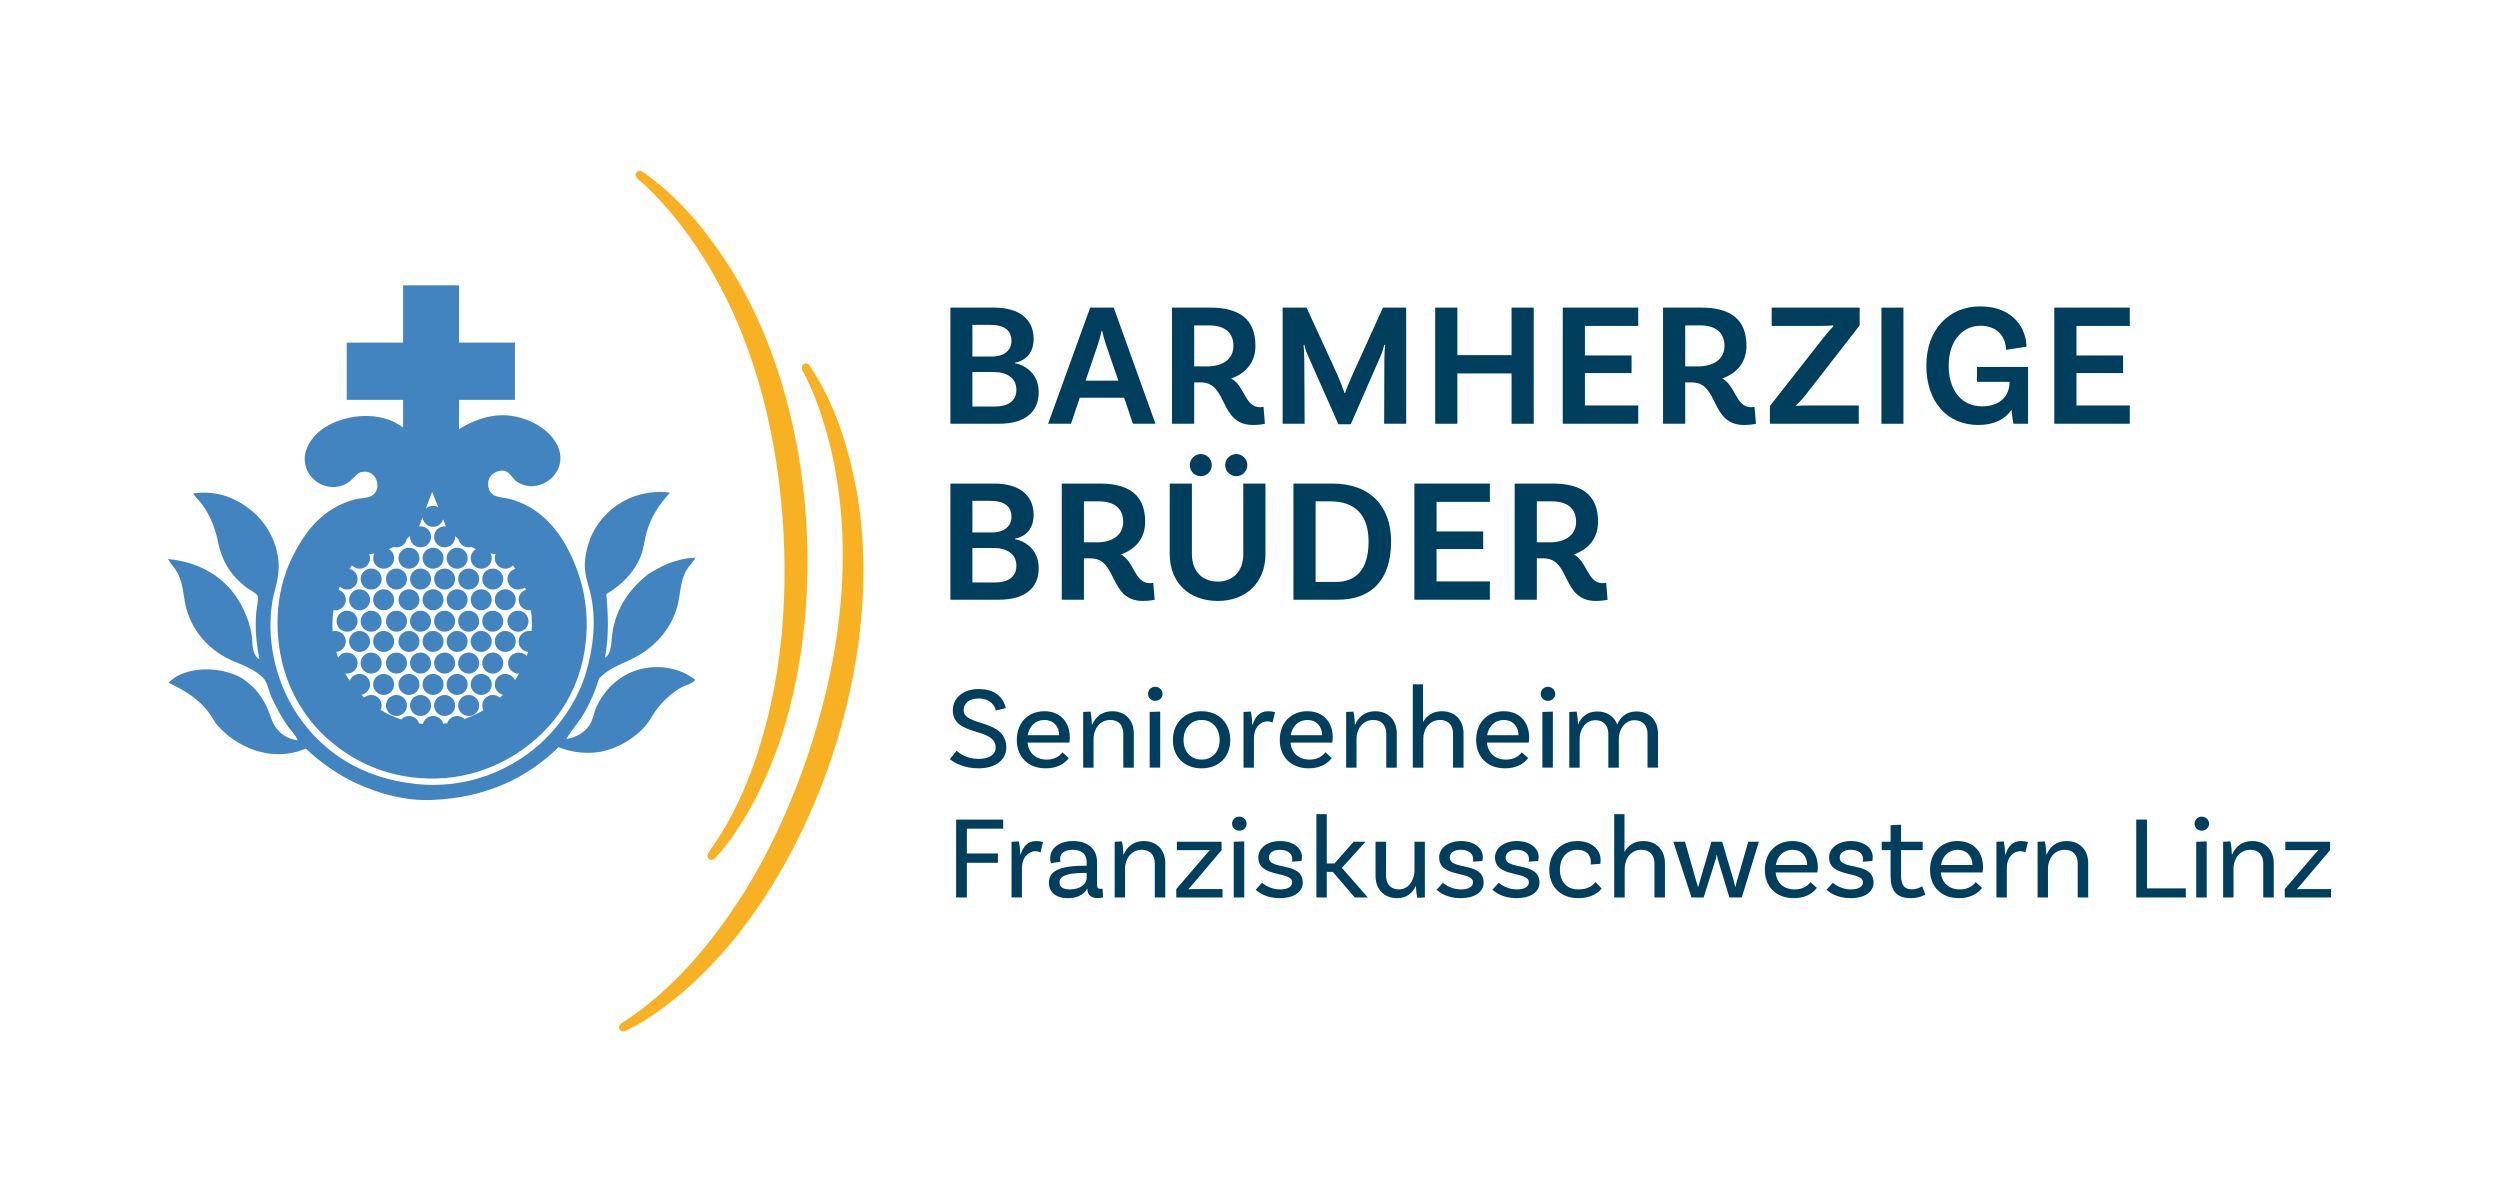 <?xml version="1.0" encoding="utf-8"?>
<!-- Generator: Adobe Illustrator 29.5.1, SVG Export Plug-In . SVG Version: 9.03 Build 0)  -->
<svg version="1.1" id="Ebene_1" xmlns="http://www.w3.org/2000/svg" xmlns:xlink="http://www.w3.org/1999/xlink" x="0px" y="0px"
	 viewBox="0 0 1165.039 558.425" style="enable-background:new 0 0 1165.039 558.425;" xml:space="preserve">
<g>
	<g>
		<path style="fill:#003E5D;" d="M456.075,325.505c-4.234,0-6.984,2.034-6.984,5.499c0,7.699,19.853,3.795,19.853,17.378
			c0,5.829-5.114,9.679-12.923,9.679c-6.489,0-11.164-2.42-13.363-4.289l3.135-3.905c1.484,1.32,4.729,3.795,10.229,3.795
			c5.004,0,7.974-2.035,7.974-5.279c0-9.679-19.962-4.949-19.962-17.323c0-5.938,4.949-9.953,12.043-9.953
			c9.844,0,11.988,6.27,12.648,8.854l-4.675,1.155C463.719,329.189,461.739,325.505,456.075,325.505z"/>
		<path style="fill:#003E5D;" d="M478.847,346.072c0.495,4.784,3.739,7.919,8.908,7.919c3.96,0,6.215-1.87,7.369-3.41l2.97,2.695
			c-2.42,3.189-6.269,4.784-10.724,4.784c-8.304,0-13.528-5.334-13.528-13.253c0-7.755,5.005-13.363,12.869-13.363
			c7.644,0,11.823,5.334,11.823,12.153c0,1.539-0.221,2.475-0.221,2.475H478.847z M478.956,342.607h14.629
			c-0.056-4.289-2.75-7.094-6.874-7.094C482.531,335.514,479.672,338.428,478.956,342.607z"/>
		<path style="fill:#003E5D;" d="M528.371,341.838v15.893h-4.895v-15.893c0-3.795-2.145-6.324-6.049-6.324
			c-5.39,0-7.81,4.895-7.81,8.634v13.583h-4.839v-25.957l3.409-0.164c0.44,1.979,0.66,4.894,0.66,6.049h0.165
			c1.375-3.244,4.289-6.214,9.238-6.214C524.467,331.444,528.371,335.623,528.371,341.838z"/>
		<path style="fill:#003E5D;" d="M538.361,326.604c-1.87,0-3.354-1.375-3.354-3.244c0-1.87,1.484-3.3,3.354-3.3
			c1.869,0,3.409,1.43,3.409,3.3C541.771,325.229,540.23,326.604,538.361,326.604z M535.776,331.773l4.895-0.164v26.121h-4.895
			V331.773z"/>
		<path style="fill:#003E5D;" d="M573.326,344.862c0,7.864-5.334,13.198-13.363,13.198s-13.363-5.334-13.363-13.198
			s5.334-13.418,13.363-13.418S573.326,336.998,573.326,344.862z M568.377,344.862c0-5.39-3.354-9.349-8.414-9.349
			s-8.414,3.959-8.414,9.349s3.354,9.129,8.414,9.129S568.377,350.252,568.377,344.862z"/>
		<path style="fill:#003E5D;" d="M594.189,331.884l-1.21,4.895c-0.55-0.33-1.32-0.604-2.42-0.604c-2.915,0-6.214,2.584-6.214,7.974
			v13.583h-4.84v-25.957l3.41-0.164c0.439,1.979,0.659,4.894,0.659,6.049h0.221c0.989-3.409,3.189-6.214,7.039-6.214
			C591.989,331.444,593.199,331.609,594.189,331.884z"/>
		<path style="fill:#003E5D;" d="M601.389,346.072c0.495,4.784,3.74,7.919,8.909,7.919c3.959,0,6.214-1.87,7.369-3.41l2.97,2.695
			c-2.42,3.189-6.27,4.784-10.724,4.784c-8.304,0-13.528-5.334-13.528-13.253c0-7.755,5.004-13.363,12.868-13.363
			c7.644,0,11.823,5.334,11.823,12.153c0,1.539-0.22,2.475-0.22,2.475H601.389z M601.499,342.607h14.628
			c-0.055-4.289-2.75-7.094-6.874-7.094C605.073,335.514,602.214,338.428,601.499,342.607z"/>
		<path style="fill:#003E5D;" d="M650.913,341.838v15.893h-4.895v-15.893c0-3.795-2.145-6.324-6.049-6.324
			c-5.39,0-7.809,4.895-7.809,8.634v13.583h-4.84v-25.957l3.41-0.164c0.439,1.979,0.659,4.894,0.659,6.049h0.165
			c1.375-3.244,4.29-6.214,9.239-6.214C647.009,331.444,650.913,335.623,650.913,341.838z"/>
		<path style="fill:#003E5D;" d="M682.032,341.838v15.893h-4.895v-15.893c0-3.795-2.145-6.324-6.05-6.324
			c-5.389,0-7.809,4.784-7.809,8.688v13.528h-4.895v-38.825h4.784v17.433h0.11c1.54-2.694,4.289-4.894,8.634-4.894
			C678.127,331.444,682.032,335.623,682.032,341.838z"/>
		<path style="fill:#003E5D;" d="M692.913,346.072c0.495,4.784,3.739,7.919,8.908,7.919c3.96,0,6.215-1.87,7.369-3.41l2.97,2.695
			c-2.42,3.189-6.269,4.784-10.724,4.784c-8.304,0-13.528-5.334-13.528-13.253c0-7.755,5.005-13.363,12.869-13.363
			c7.644,0,11.823,5.334,11.823,12.153c0,1.539-0.221,2.475-0.221,2.475H692.913z M693.022,342.607h14.629
			c-0.056-4.289-2.75-7.094-6.874-7.094C696.598,335.514,693.738,338.428,693.022,342.607z"/>
		<path style="fill:#003E5D;" d="M721.354,326.604c-1.87,0-3.354-1.375-3.354-3.244c0-1.87,1.484-3.3,3.354-3.3
			c1.869,0,3.409,1.43,3.409,3.3C724.763,325.229,723.223,326.604,721.354,326.604z M718.769,331.773l4.895-0.164v26.121h-4.895
			V331.773z"/>
		<path style="fill:#003E5D;" d="M772.662,341.947v15.783h-4.895v-15.783c0-3.794-2.145-6.324-6.05-6.324
			c-4.894,0-7.313,4.785-7.313,8.524v13.583h-4.895v-15.783c0-3.794-2.145-6.324-6.049-6.324c-4.895,0-7.314,4.785-7.314,8.524
			v13.583h-4.839v-25.957l3.409-0.164c0.44,1.979,0.66,4.894,0.66,6.049c1.319-3.3,4.18-6.104,8.908-6.104
			c4.62,0,7.975,2.31,9.35,6.05c1.374-3.3,4.234-6.05,8.908-6.05C768.757,331.554,772.662,335.733,772.662,341.947z"/>
		<path style="fill:#003E5D;" d="M450.576,386.17v11.548h14.463v4.345h-14.463v16.168h-5.005v-36.295h21.942v4.234H450.576z"/>
		<path style="fill:#003E5D;" d="M486.083,392.384l-1.21,4.895c-0.55-0.33-1.32-0.604-2.42-0.604c-2.915,0-6.214,2.584-6.214,7.974
			v13.583h-4.84v-25.957l3.41-0.164c0.439,1.979,0.659,4.894,0.659,6.049h0.221c0.989-3.409,3.189-6.214,7.039-6.214
			C483.883,391.944,485.093,392.109,486.083,392.384z"/>
		<path style="fill:#003E5D;" d="M514.048,418.176c0,0-1.265,0.33-2.64,0.33c-2.694,0-4.674-1.266-4.674-4.29v-0.055h-0.11
			c-0.715,1.319-2.97,4.399-9.019,4.399c-5.72,0-8.799-2.97-8.799-7.204c0-5.664,5.389-7.919,16.827-7.919h0.771v-1.649
			c0-3.52-2.145-5.774-6.435-5.774c-3.685,0-5.939,1.484-5.939,4.18c0,0.604,0.11,0.935,0.275,1.319l-4.564,0.77
			c0,0-0.33-0.989-0.33-2.254c0-4.729,4.069-8.084,10.669-8.084c7.039,0,11.163,3.794,11.163,9.788v10.504
			c0,1.43,0.385,1.979,1.595,1.979c0.33,0,0.715-0.055,0.936-0.109L514.048,418.176z M506.404,409.267v-2.475h-0.771
			c-8.854,0-11.878,1.595-11.878,4.454c0,2.035,1.54,3.245,4.839,3.245C503.654,414.491,506.404,411.687,506.404,409.267z"/>
		<path style="fill:#003E5D;" d="M543.044,402.338v15.893h-4.895v-15.893c0-3.795-2.145-6.324-6.049-6.324
			c-5.39,0-7.81,4.895-7.81,8.634v13.583h-4.839v-25.957l3.409-0.164c0.44,1.979,0.66,4.894,0.66,6.049h0.165
			c1.375-3.244,4.289-6.214,9.238-6.214C539.14,391.944,543.044,396.123,543.044,402.338z"/>
		<path style="fill:#003E5D;" d="M548.162,414.326l14.242-16.608c0.716-0.824,0.99-1.154,1.375-1.539l-0.055-0.11
			c-0.604,0.11-1.43,0.11-2.145,0.11h-13.144v-3.905h20.843v3.905l-13.363,15.782c-1.101,1.32-1.485,1.76-2.09,2.365l0.055,0.109
			c0.55-0.109,1.21-0.109,2.364-0.109h13.474v3.904h-21.557V414.326z"/>
		<path style="fill:#003E5D;" d="M577.525,387.104c-1.87,0-3.354-1.375-3.354-3.244c0-1.87,1.484-3.3,3.354-3.3
			c1.869,0,3.409,1.43,3.409,3.3C580.935,385.729,579.395,387.104,577.525,387.104z M574.94,392.273l4.895-0.164v26.121h-4.895
			V392.273z"/>
		<path style="fill:#003E5D;" d="M602.218,400.303c0-2.694-2.365-4.289-5.774-4.289c-3.245,0-5.114,1.484-5.114,3.629
			c0,6.104,15.618,1.705,15.783,11.549c0.055,4.675-4.399,7.369-10.724,7.369c-6.38,0-9.734-2.694-11.219-3.904l2.97-3.3
			c1.1,1.045,4.344,3.135,8.304,3.135c3.85,0,5.719-1.375,5.719-3.354c0-5.335-15.782-1.925-15.782-11.549
			c0-4.289,4.069-7.644,10.174-7.644c6.104,0,10.173,3.189,10.173,7.479c0,1.045-0.22,1.814-0.22,1.814l-4.454,0.33
			C602.162,401.183,602.218,400.688,602.218,400.303z"/>
		<path style="fill:#003E5D;" d="M621.105,406.297h-2.805v11.934h-4.84v-38.825h4.84v22.987h3.574l8.909-10.119h5.554
			l-10.998,12.154l12.098,13.803h-6.104L621.105,406.297z"/>
		<path style="fill:#003E5D;" d="M664.008,392.273v25.957l-3.52,0.165c-0.439-1.979-0.66-4.895-0.66-5.499h-0.055
			c-1.43,3.135-4.18,5.664-8.634,5.664c-6.214,0-10.118-4.18-10.118-10.394v-15.894h4.894v15.894c0,3.794,2.146,6.324,6.05,6.324
			c4.784,0,7.204-4.895,7.204-8.634v-13.584H664.008z"/>
		<path style="fill:#003E5D;" d="M686.504,400.303c0-2.694-2.365-4.289-5.774-4.289c-3.245,0-5.114,1.484-5.114,3.629
			c0,6.104,15.618,1.705,15.783,11.549c0.055,4.675-4.399,7.369-10.724,7.369c-6.38,0-9.734-2.694-11.219-3.904l2.97-3.3
			c1.1,1.045,4.344,3.135,8.304,3.135c3.85,0,5.719-1.375,5.719-3.354c0-5.335-15.782-1.925-15.782-11.549
			c0-4.289,4.069-7.644,10.174-7.644c6.104,0,10.173,3.189,10.173,7.479c0,1.045-0.22,1.814-0.22,1.814l-4.454,0.33
			C686.448,401.183,686.504,400.688,686.504,400.303z"/>
		<path style="fill:#003E5D;" d="M712.529,400.303c0-2.694-2.364-4.289-5.774-4.289c-3.244,0-5.114,1.484-5.114,3.629
			c0,6.104,15.618,1.705,15.783,11.549c0.055,4.675-4.399,7.369-10.724,7.369c-6.379,0-9.733-2.694-11.219-3.904l2.97-3.3
			c1.1,1.045,4.345,3.135,8.304,3.135c3.85,0,5.72-1.375,5.72-3.354c0-5.335-15.783-1.925-15.783-11.549
			c0-4.289,4.069-7.644,10.174-7.644s10.174,3.189,10.174,7.479c0,1.045-0.22,1.814-0.22,1.814l-4.455,0.33
			C712.475,401.183,712.529,400.688,712.529,400.303z"/>
		<path style="fill:#003E5D;" d="M745.919,400.798c0,1.1-0.165,1.76-0.165,1.76l-4.51,0.33c0.056-0.275,0.11-0.771,0.11-1.375
			c0-3.189-2.31-5.499-6.214-5.499c-4.895,0-8.194,3.685-8.194,9.294c0,5.499,3.135,9.184,8.634,9.184
			c4.895,0,6.984-2.255,7.975-3.465l2.859,3.08c-2.42,2.914-6.324,4.454-10.999,4.454c-8.084,0-13.418-5.334-13.418-13.144
			c0-7.919,5.39-13.473,13.033-13.473C741.685,391.944,745.919,395.849,745.919,400.798z"/>
		<path style="fill:#003E5D;" d="M775.888,402.338v15.893h-4.895v-15.893c0-3.795-2.145-6.324-6.049-6.324
			c-5.39,0-7.81,4.784-7.81,8.688v13.528h-4.894v-38.825h4.784v17.433h0.109c1.54-2.694,4.29-4.894,8.635-4.894
			C771.983,391.944,775.888,396.123,775.888,402.338z"/>
		<path style="fill:#003E5D;" d="M819.665,392.273l-7.974,25.957h-5.774l-5.444-17.982c-0.165-0.605-0.33-1.375-0.385-1.814h-0.11
			c-0.055,0.439-0.22,1.209-0.385,1.814l-5.664,17.982h-5.664l-8.47-25.957h5.444l5.17,18.148c0.385,1.43,0.77,2.419,0.88,2.859
			h0.109c0.11-0.44,0.495-1.65,0.825-2.859l5.334-18.148h5.005l5.334,17.983c0.33,1.21,0.605,2.584,0.715,3.024h0.11
			c0.109-0.44,0.385-1.595,0.824-3.024l5.17-17.983H819.665z"/>
		<path style="fill:#003E5D;" d="M827.441,406.572c0.495,4.784,3.739,7.919,8.908,7.919c3.96,0,6.215-1.87,7.369-3.41l2.97,2.695
			c-2.42,3.189-6.269,4.784-10.724,4.784c-8.304,0-13.528-5.334-13.528-13.253c0-7.755,5.005-13.363,12.869-13.363
			c7.644,0,11.823,5.334,11.823,12.153c0,1.539-0.221,2.475-0.221,2.475H827.441z M827.551,403.107h14.629
			c-0.056-4.289-2.75-7.094-6.874-7.094C831.126,396.014,828.267,398.928,827.551,403.107z"/>
		<path style="fill:#003E5D;" d="M868.217,400.303c0-2.694-2.365-4.289-5.774-4.289c-3.245,0-5.114,1.484-5.114,3.629
			c0,6.104,15.618,1.705,15.783,11.549c0.055,4.675-4.399,7.369-10.724,7.369c-6.38,0-9.734-2.694-11.219-3.904l2.97-3.3
			c1.1,1.045,4.344,3.135,8.304,3.135c3.85,0,5.719-1.375,5.719-3.354c0-5.335-15.782-1.925-15.782-11.549
			c0-4.289,4.069-7.644,10.174-7.644c6.104,0,10.173,3.189,10.173,7.479c0,1.045-0.22,1.814-0.22,1.814l-4.454,0.33
			C868.161,401.183,868.217,400.688,868.217,400.303z"/>
		<path style="fill:#003E5D;" d="M897.262,416.855c0,0-2.585,1.705-6.819,1.705c-6.709,0-9.404-3.574-9.404-10.229v-12.153h-4.124
			v-3.905h4.124v-7.698l4.895-0.275v7.974h10.063v3.905h-10.063v11.988c0,4.18,1.485,6.269,5.005,6.269
			c3.024,0,4.784-1.484,4.784-1.484L897.262,416.855z"/>
		<path style="fill:#003E5D;" d="M904.43,406.572c0.495,4.784,3.739,7.919,8.908,7.919c3.96,0,6.215-1.87,7.369-3.41l2.97,2.695
			c-2.42,3.189-6.269,4.784-10.724,4.784c-8.304,0-13.528-5.334-13.528-13.253c0-7.755,5.005-13.363,12.869-13.363
			c7.644,0,11.823,5.334,11.823,12.153c0,1.539-0.221,2.475-0.221,2.475H904.43z M904.539,403.107h14.629
			c-0.056-4.289-2.75-7.094-6.874-7.094C908.114,396.014,905.255,398.928,904.539,403.107z"/>
		<path style="fill:#003E5D;" d="M945.045,392.384l-1.21,4.895c-0.55-0.33-1.319-0.604-2.42-0.604c-2.914,0-6.214,2.584-6.214,7.974
			v13.583h-4.839v-25.957l3.409-0.164c0.44,1.979,0.66,4.894,0.66,6.049h0.22c0.99-3.409,3.189-6.214,7.039-6.214
			C942.846,391.944,944.055,392.109,945.045,392.384z"/>
		<path style="fill:#003E5D;" d="M973.137,402.338v15.893h-4.895v-15.893c0-3.795-2.145-6.324-6.049-6.324
			c-5.39,0-7.809,4.895-7.809,8.634v13.583h-4.84v-25.957l3.41-0.164c0.439,1.979,0.659,4.894,0.659,6.049h0.165
			c1.375-3.244,4.29-6.214,9.239-6.214C969.232,391.944,973.137,396.123,973.137,402.338z"/>
		<path style="fill:#003E5D;" d="M1018.621,413.996v4.234h-23.098v-36.295h5.005v32.061H1018.621z"/>
		<path style="fill:#003E5D;" d="M1026.059,387.104c-1.869,0-3.354-1.375-3.354-3.244c0-1.87,1.485-3.3,3.354-3.3
			c1.87,0,3.41,1.43,3.41,3.3C1029.469,385.729,1027.929,387.104,1026.059,387.104z M1023.474,392.273l4.895-0.164v26.121h-4.895
			V392.273z"/>
		<path style="fill:#003E5D;" d="M1059.605,402.338v15.893h-4.895v-15.893c0-3.795-2.145-6.324-6.049-6.324
			c-5.39,0-7.81,4.895-7.81,8.634v13.583h-4.839v-25.957l3.409-0.164c0.44,1.979,0.66,4.894,0.66,6.049h0.165
			c1.375-3.244,4.289-6.214,9.238-6.214C1055.701,391.944,1059.605,396.123,1059.605,402.338z"/>
		<path style="fill:#003E5D;" d="M1064.724,414.326l14.242-16.608c0.716-0.824,0.99-1.154,1.375-1.539l-0.055-0.11
			c-0.604,0.11-1.43,0.11-2.145,0.11h-13.144v-3.905h20.843v3.905l-13.363,15.782c-1.101,1.32-1.485,1.76-2.09,2.365l0.055,0.109
			c0.55-0.109,1.21-0.109,2.364-0.109h13.474v3.904h-21.557V414.326z"/>
	</g>
</g>
<g>
	<g>
		<path style="fill:#003E5D;" d="M484.066,182.798c0,9.348-6.643,14.678-18.532,14.678h-22.633v-54.121h20.419
			c11.479,0,18.368,5.248,18.368,14.596c0,8.036-5.576,10.578-8.692,11.07v0.246C476.687,169.842,484.066,173.45,484.066,182.798z
			 M461.352,151.392h-8.199v14.76h8.938c6.068,0,9.267-3.034,9.267-7.298C471.356,154.016,468.158,151.392,461.352,151.392z
			 M473.652,181.65c0-5.576-4.511-8.282-10.578-8.282h-9.922v16.072h10.659C469.552,189.44,473.652,186.98,473.652,181.65z"/>
		<path style="fill:#003E5D;" d="M523.86,185.34h-20.665l-4.1,12.136h-10.66l19.599-54.121h10.987l19.435,54.121H527.96
			L523.86,185.34z M521.154,177.386l-5.904-17.22c-0.574-1.64-1.148-3.936-1.641-5.986h-0.245c-0.41,2.05-1.066,4.346-1.641,6.068
			l-5.822,17.138H521.154z"/>
		<path style="fill:#003E5D;" d="M589.476,197.477c0,0-2.132,0.574-5.494,0.574c-16.072,0-11.562-19.844-24.354-19.844h-3.115v19.27
			h-10.333v-54.121h17.795c13.611,0,21.074,5.412,21.074,17.794c0,7.544-4.265,12.71-11.316,15.252
			c6.232,3.116,6.314,13.366,13.448,13.366c0.901,0,1.64-0.164,1.64-0.164L589.476,197.477z M562.579,170.744
			c7.134,0,12.219-3.362,12.219-9.512c0-6.314-4.101-9.594-11.398-9.594h-6.888v19.106H562.579z"/>
		<path style="fill:#003E5D;" d="M655.296,197.477h-10.25l0.082-30.012c0-2.378,0.246-6.232,0.41-6.642l-0.41-0.164
			c-0.164,0.738-1.148,4.018-1.804,5.412l-13.858,31.652h-5.74l-14.187-31.98c-1.065-2.214-1.64-4.674-1.722-5.084l-0.328,0.164
			c0.082,0.41,0.328,4.264,0.328,6.642l0.164,30.012h-10.25v-54.121h11.152l14.186,30.915c1.395,3.116,3.116,7.626,3.526,8.938
			h0.246c0.328-1.312,2.214-5.822,3.607-8.938l14.022-30.915h10.824V197.477z"/>
		<path style="fill:#003E5D;" d="M714.745,143.356v54.121h-10.332v-23.452h-25.256v23.452h-10.333v-54.121h10.333v22.14h25.256
			v-22.14H714.745z"/>
		<path style="fill:#003E5D;" d="M738.6,151.884v13.776h21.729v8.2H738.6v15.088h24.846v8.528h-35.179v-54.121h35.179v8.528H738.6z"
			/>
		<path style="fill:#003E5D;" d="M818.302,197.477c0,0-2.132,0.574-5.493,0.574c-16.072,0-11.562-19.844-24.354-19.844h-3.116v19.27
			h-10.332v-54.121H792.8c13.612,0,21.074,5.412,21.074,17.794c0,7.544-4.264,12.71-11.316,15.252
			c6.232,3.116,6.314,13.366,13.448,13.366c0.902,0,1.641-0.164,1.641-0.164L818.302,197.477z M791.406,170.744
			c7.134,0,12.218-3.362,12.218-9.512c0-6.314-4.1-9.594-11.398-9.594h-6.888v19.106H791.406z"/>
		<path style="fill:#003E5D;" d="M824.812,189.194l25.339-32.308c1.558-1.886,3.607-4.264,4.264-4.92l-0.164-0.328
			c-1.066,0.164-3.28,0.246-6.806,0.246h-21.812v-8.528h41v8.282l-25.092,32.308c-2.378,2.952-3.854,4.264-4.592,4.92l0.246,0.328
			c0.819-0.164,2.951-0.246,6.806-0.246h22.222v8.528h-41.41V189.194z"/>
		<path style="fill:#003E5D;" d="M876.782,143.356h10.251v54.121h-10.251V143.356z"/>
		<path style="fill:#003E5D;" d="M945.097,197.477h-6.806c-0.164-0.656-0.574-3.034-0.902-6.56
			c-3.115,4.674-8.363,7.134-15.498,7.134c-14.514,0-24.19-10.906-24.19-27.634c0-16.811,10.496-27.634,25.093-27.634
			c15.908,0,21.566,10.906,21.566,18.778l-9.513,1.476c0-5.084-3.279-11.234-11.89-11.234c-8.2,0-14.843,6.806-14.843,18.614
			c0,11.316,5.904,18.942,15.499,18.942c8.527,0,12.874-4.838,12.874-11.398h-15.171v-6.97h23.78V197.477z"/>
		<path style="fill:#003E5D;" d="M967.663,151.884v13.776h21.73v8.2h-21.73v15.088h24.847v8.528h-35.179v-54.121h35.179v8.528
			H967.663z"/>
		<path style="fill:#003E5D;" d="M484.066,264.798c0,9.348-6.643,14.678-18.532,14.678h-22.633v-54.121h20.419
			c11.479,0,18.368,5.248,18.368,14.596c0,8.036-5.576,10.578-8.692,11.07v0.246C476.687,251.842,484.066,255.45,484.066,264.798z
			 M461.352,233.392h-8.199v14.76h8.938c6.068,0,9.267-3.034,9.267-7.298C471.356,236.016,468.158,233.392,461.352,233.392z
			 M473.652,263.65c0-5.576-4.511-8.282-10.578-8.282h-9.922v16.072h10.659C469.552,271.44,473.652,268.98,473.652,263.65z"/>
		<path style="fill:#003E5D;" d="M538.095,279.477c0,0-2.132,0.574-5.493,0.574c-16.072,0-11.562-19.844-24.354-19.844h-3.116v19.27
			h-10.332v-54.121h17.794c13.612,0,21.074,5.412,21.074,17.794c0,7.544-4.264,12.71-11.316,15.252
			c6.232,3.116,6.314,13.366,13.448,13.366c0.902,0,1.641-0.164,1.641-0.164L538.095,279.477z M511.199,252.744
			c7.134,0,12.218-3.362,12.218-9.512c0-6.314-4.1-9.594-11.398-9.594h-6.888v19.106H511.199z"/>
		<path style="fill:#003E5D;" d="M589.722,225.356v32.882c0,13.202-9.02,21.812-22.222,21.812c-13.448,0-22.387-8.61-22.387-21.812
			v-32.882h10.332v32.8c0,8.2,4.92,12.874,12.055,12.874c6.97,0,11.89-4.674,11.89-12.792v-32.882H589.722z M554.462,216.746
			c0-2.788,2.296-5.166,5.166-5.166c2.788,0,5.084,2.378,5.084,5.166c0,2.87-2.296,5.166-5.084,5.166
			C556.758,221.912,554.462,219.616,554.462,216.746z M570.943,216.746c0-2.788,2.378-5.166,5.166-5.166
			c2.87,0,5.166,2.378,5.166,5.166c0,2.87-2.296,5.166-5.166,5.166C573.321,221.912,570.943,219.616,570.943,216.746z"/>
		<path style="fill:#003E5D;" d="M648.277,252.417c0,18.04-9.431,27.06-24.765,27.06h-20.746v-54.121h18.204
			C638.519,225.356,648.277,235.852,648.277,252.417z M637.781,252.417c0-12.628-6.396-18.778-17.877-18.778h-6.806v37.556h9.43
			C631.631,271.194,637.781,265.7,637.781,252.417z"/>
		<path style="fill:#003E5D;" d="M669.457,233.884v13.776h21.729v8.2h-21.729v15.088h24.846v8.528h-35.179v-54.121h35.179v8.528
			H669.457z"/>
		<path style="fill:#003E5D;" d="M749.159,279.477c0,0-2.132,0.574-5.493,0.574c-16.072,0-11.562-19.844-24.354-19.844h-3.116v19.27
			h-10.332v-54.121h17.794c13.612,0,21.074,5.412,21.074,17.794c0,7.544-4.264,12.71-11.316,15.252
			c6.232,3.116,6.314,13.366,13.448,13.366c0.902,0,1.641-0.164,1.641-0.164L749.159,279.477z M722.264,252.744
			c7.134,0,12.218-3.362,12.218-9.512c0-6.314-4.1-9.594-11.398-9.594h-6.888v19.106H722.264z"/>
	</g>
</g>
<g>
	<g>
		<path style="fill:#F8B123;" d="M299.26,79.926c18.245,12.565,32.284,30.368,43.642,49.193
			c35.647,60.17,42.675,146.943,21.537,213.236c-4.573,13.939-10.456,27.519-18.16,40.022c-3.915,6.291-8.101,12.338-13.24,17.738
			c0,0-1.31,1.166-2.654,0.233c-1.34-0.932-0.288-2.941-0.288-2.941c16.644-22.877,25.692-50.584,30.944-78.151
			c3.847-20.868,5.002-42.23,4.416-63.423c-1.886-56.125-16.761-114.056-53.615-157.647c-4.539-5.331-9.469-10.504-14.845-14.961
			c0,0-1.406-1.563-0.511-2.739C297.766,78.798,299.26,79.926,299.26,79.926z"/>
		<path style="fill:#F8B123;" d="M377.194,170.23c12.369,18.379,18.907,40.087,22.575,61.764
			c11.115,69.049-14.149,152.36-58.113,206.291c-9.363,11.296-19.812,21.773-31.564,30.584c-5.948,4.416-12.061,8.509-18.818,11.649
			c0,0-1.649,0.603-2.554-0.754c-0.905-1.361,0.806-2.842,0.806-2.842c23.875-15.187,42.446-37.65,57.438-61.373
			c11.224-18.005,20.131-37.458,27.351-57.39c18.818-52.912,26.206-112.263,7.892-166.327c-2.266-6.627-4.957-13.247-8.327-19.363
			c0,0-0.734-1.968,0.531-2.736C376.217,168.632,377.194,170.23,377.194,170.23z"/>
	</g>
	<g>
		<g>
			<path style="fill:#4284BF;" d="M277.891,329.574c-0.926,2.042-1.278,4.432-2.333,6.779c-1.952,4.349-6.445,7.26-11.652,8.053
				c2.426-4.217,6.086-8.049,8.688-12.714c2.641-4.737,4.866-9.872,6.567-15.463c4.274-4.669,9.951-6.51,15.255-9.111
				c9.872-4.845,17.979-13.012,21.187-24.366c1.518-5.372,1.206-11.627,4.238-16.949c1.177-2.067,3.025-3.538,4.234-5.932
				c-9.574,0.456-16.034,4.019-22.245,7.841c-7.967,6.456-14.763,15.036-16.525,27.754c-0.531,3.84-0.172,9.273-3.388,11.017
				c1.895-9.721,1.529-20.085,0.635-29.663c7.048-4.055,13.116-10.156,16.102-17.796c1.396-3.571,1.597-7.202,2.752-11.229
				c2.103-7.321,6.072-12.944,10.805-18.219c-19.274-2.372-34.081,10.037-38.136,24.363c-0.743,2.627-1.299,5.089-1.482,7.626
				c-0.413,5.756,1.317,10.03,2.329,13.985c3.305,12.901,1.486,26.799-1.906,38.135c-3.323,11.103-9.574,20.48-16.102,27.754
				c-12.969,14.455-35.566,26.699-62.71,23.943c-26.01-2.645-43.996-15.158-55.508-32.204c-8.437-12.495-15-31.615-11.867-52.332
				c0.843-5.577,3.617-11.785,2.968-19.066c-0.919-10.292-6.144-18.578-12.711-23.943c-6.617-5.401-15.843-9.642-27.119-7.837
				c1.306,1.891,2.935,3.323,4.234,5.085c2.81,3.804,4.895,8.329,6.359,13.134c0.746,2.462,1.095,5.031,1.906,7.841
				c2.272,7.852,6.406,12.947,11.864,17.372c1.841,1.489,5.318,2.986,5.72,4.234c0.542,1.69-0.441,5.386-0.635,7.629
				c-0.689,8.06,0.165,14.961,1.482,22.034c-3.829-2.487-3.057-7.751-3.599-11.44c-0.621-4.22-2.056-8.096-3.603-11.44
				c-6.104-13.206-17.806-22.141-35.383-23.943c1.493,2.742,2.979,3.876,4.238,6.147c3.223,5.799,2.817,12.51,4.662,18.219
				c3.603,11.139,11.663,19.281,22.245,23.516c4.547,1.819,12.075,5.049,14.196,8.9c1.324,2.404,1.801,5.397,2.964,7.837
				c2.376,4.992,4.888,9.729,7.841,13.773c1.518,2.081,3.556,3.912,4.238,6.144c-4.866-0.75-8.103-3.054-10.382-6.355
				c-2.167-3.14-2.756-7.281-4.662-10.593c-1.367-2.379-2.734-4.83-4.873-6.994c-1.586-1.6-3.843-3.732-6.144-5.085
				c-9.502-5.569-26.139-5.979-34.109,2.121c7.816,3.754,14.494,7.819,19.278,14.616c1.313,1.866,2.056,3.52,3.391,5.089
				c8.124,9.556,24.678,18.111,41.311,11.013c6.761,6.348,14.968,12.398,24.79,16.741c9.592,4.238,21.302,7.712,34.109,7.202
				c26.153-1.048,45.018-11.053,58.899-24.578c4.927,1.995,11.516,3.223,18.219,2.333c9.585-1.274,19.324-7.798,23.728-14.196
				c1.565-2.268,2.501-4.242,4.026-6.144c2.989-3.725,6.825-7.324,11.017-9.746c2.092-1.206,4.809-1.554,6.779-3.599
				c-4.378-3.481-9.926-5.591-16.102-5.932C292.873,310.092,282.527,319.357,277.891,329.574"/>
			<path style="fill:#4284BF;" d="M183.684,318.958c0-2.706-2.193-4.898-4.895-4.898c-2.706,0-4.898,2.193-4.898,4.898
				c0,2.702,2.193,4.895,4.898,4.895C181.491,323.853,183.684,321.66,183.684,318.958"/>
			<path style="fill:#4284BF;" d="M195.491,318.958c0-2.706-2.193-4.898-4.895-4.898c-2.706,0-4.898,2.193-4.898,4.898
				c0,2.702,2.193,4.895,4.898,4.895C193.298,323.853,195.491,321.66,195.491,318.958"/>
			<path style="fill:#4284BF;" d="M206.708,318.958c0-2.706-2.193-4.898-4.895-4.898c-2.706,0-4.898,2.193-4.898,4.898
				c0,2.702,2.193,4.895,4.898,4.895C204.516,323.853,206.708,321.66,206.708,318.958"/>
			<path style="fill:#4284BF;" d="M217.926,318.958c0-2.706-2.193-4.898-4.895-4.898c-2.706,0-4.895,2.193-4.895,4.898
				c0,2.702,2.189,4.895,4.895,4.895C215.733,323.853,217.926,321.66,217.926,318.958"/>
			<path style="fill:#4284BF;" d="M224.249,314.062c-2.702,0-4.895,2.193-4.895,4.898c0,2.702,2.193,4.895,4.895,4.895
				c2.702,0,4.895-2.193,4.895-4.895C229.144,316.254,226.951,314.062,224.249,314.062"/>
			<path style="fill:#4284BF;" d="M172.466,298.922c0-2.702-2.193-4.895-4.895-4.895c-2.706,0-4.898,2.193-4.898,4.895
				c0,2.706,2.193,4.895,4.898,4.895C170.273,303.816,172.466,301.627,172.466,298.922"/>
			<path style="fill:#4284BF;" d="M173.892,298.922c0,2.706,2.193,4.895,4.895,4.895c2.706,0,4.898-2.189,4.898-4.895
				c0-2.702-2.193-4.895-4.898-4.895C176.085,294.027,173.892,296.219,173.892,298.922"/>
			<path style="fill:#4284BF;" d="M195.491,298.922c0-2.702-2.193-4.895-4.895-4.895c-2.706,0-4.898,2.193-4.898,4.895
				c0,2.706,2.193,4.895,4.898,4.895C193.298,303.816,195.491,301.627,195.491,298.922"/>
			<path style="fill:#4284BF;" d="M206.708,298.922c0-2.702-2.193-4.895-4.895-4.895c-2.706,0-4.898,2.193-4.898,4.895
				c0,2.706,2.193,4.895,4.898,4.895C204.516,303.816,206.708,301.627,206.708,298.922"/>
			<path style="fill:#4284BF;" d="M217.926,298.922c0-2.702-2.193-4.895-4.895-4.895c-2.706,0-4.895,2.193-4.895,4.895
				c0,2.706,2.189,4.895,4.895,4.895C215.733,303.816,217.926,301.627,217.926,298.922"/>
			<path style="fill:#4284BF;" d="M219.352,298.922c0,2.706,2.193,4.895,4.895,4.895c2.706,0,4.898-2.189,4.898-4.895
				c0-2.702-2.193-4.895-4.898-4.895C221.545,294.027,219.352,296.219,219.352,298.922"/>
			<path style="fill:#4284BF;" d="M235.467,294.026c-2.702,0-4.898,2.193-4.898,4.895c0,2.706,2.196,4.898,4.898,4.898
				c2.702,0,4.895-2.193,4.895-4.898C240.362,296.219,238.17,294.026,235.467,294.026"/>
			<path style="fill:#4284BF;" d="M167.57,284.398c2.702,0,4.895-2.193,4.895-4.895c0-2.706-2.193-4.898-4.895-4.898
				c-2.706,0-4.895,2.193-4.895,4.898C162.675,282.206,164.864,284.398,167.57,284.398"/>
			<path style="fill:#4284BF;" d="M173.892,279.503c0,2.702,2.193,4.895,4.895,4.895c2.706,0,4.898-2.193,4.898-4.895
				c0-2.706-2.193-4.895-4.898-4.895C176.085,274.608,173.892,276.797,173.892,279.503"/>
			<path style="fill:#4284BF;" d="M190.595,274.606c-2.706,0-4.895,2.193-4.895,4.895c0,2.706,2.189,4.898,4.895,4.898
				c2.702,0,4.895-2.193,4.895-4.898C195.49,276.799,193.297,274.606,190.595,274.606"/>
			<path style="fill:#4284BF;" d="M201.813,274.606c-2.706,0-4.895,2.193-4.895,4.895c0,2.706,2.189,4.898,4.895,4.898
				c2.702,0,4.895-2.193,4.895-4.898C206.708,276.799,204.515,274.606,201.813,274.606"/>
			<path style="fill:#4284BF;" d="M213.03,274.606c-2.702,0-4.895,2.193-4.895,4.895c0,2.706,2.193,4.898,4.895,4.898
				c2.702,0,4.895-2.193,4.895-4.898C217.925,276.799,215.732,274.606,213.03,274.606"/>
			<path style="fill:#4284BF;" d="M219.352,279.503c0,2.702,2.193,4.895,4.895,4.895c2.706,0,4.898-2.193,4.898-4.895
				c0-2.706-2.193-4.895-4.898-4.895C221.545,274.608,219.352,276.797,219.352,279.503"/>
			<path style="fill:#4284BF;" d="M230.571,279.503c0,2.702,2.193,4.895,4.898,4.895c2.702,0,4.895-2.193,4.895-4.895
				c0-2.706-2.193-4.895-4.895-4.895C232.763,274.608,230.571,276.797,230.571,279.503"/>
			<path style="fill:#4284BF;" d="M190.595,265.031c2.702,0,4.895-2.193,4.895-4.895c0-2.706-2.193-4.898-4.895-4.898
				c-2.706,0-4.895,2.193-4.895,4.898C185.7,262.838,187.889,265.031,190.595,265.031"/>
			<path style="fill:#4284BF;" d="M201.813,265.031c2.702,0,4.895-2.193,4.895-4.895c0-2.706-2.193-4.898-4.895-4.898
				c-2.706,0-4.895,2.193-4.895,4.898C196.918,262.838,199.107,265.031,201.813,265.031"/>
			<path style="fill:#4284BF;" d="M213.03,265.031c2.702,0,4.895-2.193,4.895-4.895c0-2.706-2.193-4.898-4.895-4.898
				c-2.702,0-4.895,2.193-4.895,4.898C208.136,262.838,210.328,265.031,213.03,265.031"/>
			<path style="fill:#4284BF;" d="M184.764,323.873c-2.706,0-4.895,2.193-4.895,4.895c0,2.706,2.189,4.898,4.895,4.898
				c2.702,0,4.895-2.193,4.895-4.898C189.659,326.066,187.466,323.873,184.764,323.873"/>
			<path style="fill:#4284BF;" d="M195.983,323.873c-2.706,0-4.898,2.193-4.898,4.895c0,2.706,2.193,4.898,4.898,4.898
				c2.702,0,4.895-2.193,4.895-4.898C200.877,326.066,198.685,323.873,195.983,323.873"/>
			<path style="fill:#4284BF;" d="M207.199,323.873c-2.702,0-4.895,2.193-4.895,4.895c0,2.706,2.193,4.898,4.895,4.898
				s4.895-2.193,4.895-4.898C212.094,326.066,209.901,323.873,207.199,323.873"/>
			<path style="fill:#4284BF;" d="M218.418,323.873c-2.702,0-4.898,2.193-4.898,4.895c0,2.706,2.196,4.898,4.898,4.898
				c2.702,0,4.895-2.193,4.895-4.898C223.313,326.066,221.12,323.873,218.418,323.873"/>
			<path style="fill:#4284BF;" d="M177.853,309.006c0-2.706-2.193-4.898-4.895-4.898c-2.706,0-4.898,2.193-4.898,4.898
				c0,2.702,2.193,4.895,4.898,4.895C175.66,313.901,177.853,311.709,177.853,309.006"/>
			<path style="fill:#4284BF;" d="M179.868,309.006c0,2.702,2.193,4.895,4.895,4.895c2.706,0,4.898-2.193,4.898-4.895
				c0-2.706-2.193-4.898-4.898-4.898C182.06,304.108,179.868,306.301,179.868,309.006"/>
			<path style="fill:#4284BF;" d="M195.983,313.902c2.702,0,4.895-2.193,4.895-4.895c0-2.706-2.193-4.898-4.895-4.898
				c-2.706,0-4.898,2.193-4.898,4.898C191.084,311.709,193.277,313.902,195.983,313.902"/>
			<path style="fill:#4284BF;" d="M207.199,313.902c2.702,0,4.895-2.193,4.895-4.895c0-2.706-2.193-4.898-4.895-4.898
				s-4.895,2.193-4.895,4.898C202.304,311.709,204.497,313.902,207.199,313.902"/>
			<path style="fill:#4284BF;" d="M218.418,313.902c2.702,0,4.895-2.193,4.895-4.895c0-2.706-2.193-4.898-4.895-4.898
				c-2.702,0-4.898,2.193-4.898,4.898C213.519,311.709,215.716,313.902,218.418,313.902"/>
			<path style="fill:#4284BF;" d="M229.636,304.11c-2.702,0-4.898,2.193-4.898,4.898c0,2.702,2.196,4.895,4.898,4.895
				c2.702,0,4.895-2.193,4.895-4.895C234.531,306.303,232.338,304.11,229.636,304.11"/>
			<path style="fill:#4284BF;" d="M166.635,289.496c0-2.706-2.193-4.895-4.895-4.895c-2.706,0-4.898,2.189-4.898,4.895
				c0,2.702,2.193,4.895,4.898,4.895C164.442,294.391,166.635,292.198,166.635,289.496"/>
			<path style="fill:#4284BF;" d="M172.957,284.6c-2.706,0-4.895,2.193-4.895,4.895c0,2.706,2.189,4.898,4.895,4.898
				c2.702,0,4.895-2.193,4.895-4.898C177.852,286.792,175.659,284.6,172.957,284.6"/>
			<path style="fill:#4284BF;" d="M179.868,289.496c0,2.702,2.193,4.895,4.895,4.895c2.706,0,4.898-2.193,4.898-4.895
				c0-2.706-2.193-4.895-4.898-4.895C182.06,284.602,179.868,286.791,179.868,289.496"/>
			<path style="fill:#4284BF;" d="M191.086,289.496c0,2.702,2.193,4.895,4.898,4.895c2.702,0,4.895-2.193,4.895-4.895
				c0-2.706-2.193-4.895-4.895-4.895C193.279,284.602,191.086,286.791,191.086,289.496"/>
			<path style="fill:#4284BF;" d="M202.304,289.496c0,2.702,2.193,4.895,4.895,4.895c2.706,0,4.895-2.193,4.895-4.895
				c0-2.706-2.189-4.895-4.895-4.895C204.496,284.602,202.304,286.791,202.304,289.496"/>
			<path style="fill:#4284BF;" d="M218.418,284.6c-2.702,0-4.898,2.193-4.898,4.895c0,2.706,2.196,4.898,4.898,4.898
				c2.702,0,4.895-2.193,4.895-4.898C223.313,286.792,221.12,284.6,218.418,284.6"/>
			<path style="fill:#4284BF;" d="M234.531,289.496c0-2.706-2.193-4.895-4.895-4.895c-2.706,0-4.898,2.189-4.898,4.895
				c0,2.702,2.193,4.895,4.898,4.895C232.339,294.391,234.531,292.198,234.531,289.496"/>
			<path style="fill:#4284BF;" d="M236.492,289.496c0,2.702,2.193,4.895,4.898,4.895c2.702,0,4.895-2.193,4.895-4.895
				c0-2.706-2.193-4.895-4.895-4.895C238.684,284.602,236.492,286.791,236.492,289.496"/>
			<path style="fill:#4284BF;" d="M168.061,269.848c0,2.702,2.193,4.895,4.895,4.895c2.706,0,4.898-2.193,4.898-4.895
				c0-2.706-2.193-4.898-4.898-4.898C170.254,264.95,168.061,267.142,168.061,269.848"/>
			<path style="fill:#4284BF;" d="M184.764,274.743c2.702,0,4.895-2.193,4.895-4.895c0-2.706-2.193-4.898-4.895-4.898
				c-2.706,0-4.895,2.193-4.895,4.898C179.869,272.55,182.058,274.743,184.764,274.743"/>
			<path style="fill:#4284BF;" d="M191.086,269.848c0,2.702,2.193,4.895,4.898,4.895c2.702,0,4.895-2.193,4.895-4.895
				c0-2.706-2.193-4.898-4.895-4.898C193.279,264.95,191.086,267.142,191.086,269.848"/>
			<path style="fill:#4284BF;" d="M202.304,269.848c0,2.702,2.193,4.895,4.895,4.895c2.706,0,4.895-2.193,4.895-4.895
				c0-2.706-2.189-4.898-4.895-4.898C204.496,264.95,202.304,267.142,202.304,269.848"/>
			<path style="fill:#4284BF;" d="M213.521,269.848c0,2.702,2.193,4.895,4.898,4.895c2.702,0,4.895-2.193,4.895-4.895
				c0-2.706-2.193-4.898-4.895-4.898C215.714,264.95,213.521,267.142,213.521,269.848"/>
			<path style="fill:#4284BF;" d="M229.636,274.743c2.702,0,4.895-2.193,4.895-4.895c0-2.706-2.193-4.898-4.895-4.898
				c-2.702,0-4.898,2.193-4.898,4.898C224.738,272.55,226.934,274.743,229.636,274.743"/>
			<path style="fill:#4284BF;" d="M178.788,265.03c2.702,0,4.895-2.193,4.895-4.895c0-1.805-0.98-3.38-2.437-4.231
				c0.75-0.301,1.507-0.635,2.264-1.008c0.402,0.108,0.818,0.169,1.252,0.169c2.394,0,4.382-1.719,4.809-3.99
				c0.517-0.406,1.026-0.833,1.532-1.285c-0.007,0.126-0.018,0.251-0.018,0.377c0,2.706,2.193,4.898,4.895,4.898
				c2.706,0,4.895-2.193,4.895-4.898c0-2.702-2.189-4.895-4.895-4.895c-0.233,0-0.467,0.022-0.693,0.054l1.651-4.36
				c0.108,1.522,0.901,2.849,2.081,3.671c0.793,0.549,1.755,0.876,2.792,0.876c1.001,0,1.931-0.305,2.706-0.818
				c0.947-0.628,1.654-1.579,1.984-2.695l1.324,3.316c-0.083-0.007-0.165-0.018-0.251-0.025c0.004-0.007,0-0.011,0.004-0.018
				c-0.004,0.007-0.004,0.014-0.004,0.018c-0.126-0.007-0.251-0.018-0.377-0.018c-2.702,0-4.895,2.193-4.895,4.895
				c0,2.706,2.193,4.898,4.895,4.898s4.895-2.193,4.895-4.898c0-0.104-0.007-0.205-0.014-0.309c0.51,0.452,1.023,0.879,1.539,1.285
				c0.452,2.236,2.429,3.922,4.798,3.922c0.416,0,0.818-0.057,1.206-0.158c0.736,0.362,1.468,0.685,2.196,0.983
				c-1.471,0.843-2.465,2.426-2.465,4.245c0,2.702,2.193,4.895,4.895,4.895c2.702,0,4.895-2.193,4.895-4.895
				c0-0.811-0.197-1.572-0.545-2.246c0.811,0.161,1.597,0.283,2.351,0.384c-0.24,0.574-0.377,1.202-0.377,1.862
				c0,2.702,2.193,4.895,4.895,4.895c1.339,0,2.548-0.535,3.434-1.407c-0.018-0.025-0.039-0.047-0.057-0.072
				c0.05-0.036,0.093-0.072,0.144-0.108c0.413,0.56,0.811,1.13,1.199,1.708c-0.054,0.025-0.104,0.05-0.158,0.075
				c-0.014-0.022-0.029-0.047-0.043-0.068c-2.02,0.603-3.492,2.473-3.492,4.69c0,2.702,2.193,4.895,4.895,4.895
				c0.642,0,1.256-0.129,1.816-0.355c0.531-0.104,1.03-0.298,1.482-0.56c0.169,0.434,0.33,0.872,0.484,1.31
				c-0.029,0.018-0.065,0.029-0.097,0.043c-0.036-0.097-0.065-0.201-0.104-0.298c-1.913,0.664-3.287,2.48-3.287,4.618
				c0,2.706,2.193,4.895,4.895,4.895c0.136,0,0.273-0.007,0.406-0.018c0.129,0.011,0.255,0.018,0.388,0.018c0.022,0,0.043,0,0.065,0
				c0.298,2.175,0.456,4.4,0.456,6.668c0,1.008-0.043,2.002-0.104,2.993c-0.158-0.018-0.319-0.032-0.481-0.032
				c-0.14,0-0.276,0.011-0.413,0.022c-0.104-0.007-0.208-0.022-0.316-0.022c-2.702,0-4.895,2.193-4.895,4.895
				c0,2.541,1.934,4.629,4.41,4.873c0.011-0.043,0.018-0.083,0.032-0.126c0.007,0.004,0.014,0.004,0.022,0.007
				c-0.194,0.693-0.409,1.378-0.635,2.06c-0.897-0.994-2.189-1.626-3.635-1.626c-0.032,0-0.068,0.007-0.104,0.007
				c-0.029,0-0.061-0.007-0.09-0.007c-2.706,0-4.898,2.193-4.898,4.898c0,2.702,2.193,4.895,4.898,4.895
				c0.032,0,0.065-0.004,0.1-0.004c0.032,0,0.061,0.004,0.093,0.004h0.007c-0.592,1.044-1.22,2.063-1.888,3.057
				c-0.284-0.581-0.671-1.105-1.148-1.532c-0.879-0.843-2.067-1.367-3.38-1.367c-2.702,0-4.895,2.193-4.895,4.898
				c0,1.371,0.563,2.605,1.471,3.492c0.621,0.657,1.425,1.134,2.322,1.371c-0.467,0.467-0.94,0.929-1.428,1.378
				c0,0,0-0.004-0.004-0.004c0.007-0.007,0.014-0.011,0.022-0.018c-0.872-0.807-2.035-1.303-3.319-1.303
				c-2.702,0-4.895,2.189-4.895,4.895c0,0.786,0.19,1.529,0.52,2.185c-2.824,1.694-5.846,3.097-9.018,4.166
				c-0.004-0.004-0.007-0.004-0.011-0.007c0.068-0.022,0.14-0.043,0.205-0.065c-0.879-0.854-2.081-1.385-3.406-1.385
				c-2.164,0-3.994,1.407-4.64,3.352c-0.617,0.09-1.238,0.172-1.862,0.24c-0.574-2.071-2.465-3.592-4.715-3.592
				c-2.286,0-4.199,1.568-4.737,3.685c-0.603-0.057-1.199-0.129-1.794-0.208c-0.61-2.01-2.476-3.477-4.687-3.477
				c-1.432,0-2.717,0.621-3.614,1.6c-3.391-1.105-6.61-2.58-9.61-4.392c0.305-0.639,0.481-1.349,0.481-2.103
				c0-2.706-2.193-4.895-4.895-4.895c-1.234,0-2.361,0.459-3.223,1.217c-0.463-0.427-0.919-0.861-1.36-1.31
				c2.318-0.384,4.091-2.394,4.091-4.823c0-2.706-2.193-4.898-4.895-4.898c-2.103,0-3.89,1.331-4.583,3.194
				c-0.761-1.109-1.464-2.257-2.128-3.434c0.287,0.05,0.578,0.083,0.879,0.083c2.702,0,4.895-2.193,4.895-4.895
				c0-2.706-2.193-4.898-4.895-4.898c-1.784,0-3.341,0.962-4.199,2.386c-0.312-0.886-0.596-1.787-0.854-2.702
				c2.505-0.215,4.468-2.311,4.468-4.873c0-2.702-2.193-4.895-4.895-4.895c-0.427,0-0.84,0.061-1.234,0.165
				c-0.068-1.034-0.115-2.074-0.115-3.126c0-2.297,0.165-4.55,0.481-6.746c0.284,0.05,0.571,0.079,0.868,0.079
				c2.702,0,4.895-2.189,4.895-4.895c0-2.164-1.407-3.998-3.355-4.644c0.183-0.492,0.377-0.976,0.578-1.461
				c0.876,0.833,2.06,1.346,3.362,1.346c2.702,0,4.895-2.193,4.895-4.895c0-2.318-1.608-4.252-3.768-4.762
				c0.373-0.542,0.754-1.073,1.148-1.597c0.894,0.944,2.153,1.539,3.556,1.539c2.702,0,4.895-2.193,4.895-4.895
				c0-0.66-0.136-1.281-0.373-1.855c0.75-0.097,1.529-0.219,2.34-0.373c-0.341,0.667-0.538,1.425-0.538,2.228
				C173.894,262.837,176.083,265.03,178.788,265.03 M201.389,229.205l2.864,7.17c-0.718-0.416-1.55-0.657-2.44-0.657
				c-1.328,0-2.534,0.531-3.416,1.392L201.389,229.205z M225.271,330.951c0.032-0.022,0.061-0.043,0.093-0.061v0.004
				C225.335,330.912,225.303,330.93,225.271,330.951 M172.383,231.426c-2.318,0.84-4.837,0.772-6.779,1.27
				c-15.237,3.926-23.738,15.136-29.875,27.966c-3.502,7.324-6.011,16.705-6.355,26.695c-0.567,16.371,3.757,30.316,9.958,40.676
				c4.719,7.888,10.041,13.877,16.949,19.281c10.141,7.931,22.812,13.916,38.982,15.255c22.489,1.862,41.15-6.639,54.026-17.796
				c13.285-11.512,22.418-27.617,23.939-48.305c0.815-11.042-0.861-21.556-4.234-30.721c-5.648-15.348-14.81-28.385-30.722-33.051
				c-2.153-0.632-5.34-0.757-7.626-1.694c-2.964-1.209-3.847-5.11-2.756-7.841c0.944-2.358,3.908-4.08,6.782-3.811
				c2.763,0.258,4.062,3.696,6.144,5.085c9.42,6.301,22.227-2.365,20.125-13.349c-1.906-9.94-15.076-17.731-26.907-17.584
				c-7.382,0.093-14.06,2.731-20.125,6.484v-13.633h26.057v-26.695H213.91v-26.695h-26.06c0,0.38-0.018,2.243,0,2.544v24.151
				c-8.699,0.014-19.077-0.05-26.272,0c-0.004,9.287,0,18.718,0,26.695h26.272v12.904c-12.632-9.689-33.147-5.124-41.103,3.779
				c-1.92,2.15-4.224,5.501-4.662,9.323c-1.22,10.726,10.461,18.119,19.493,12.922c2.86-1.647,4.407-4.755,6.779-5.297
				C176.011,218.239,178.684,229.148,172.383,231.426"/>
		</g>
	</g>
</g>
</svg>
